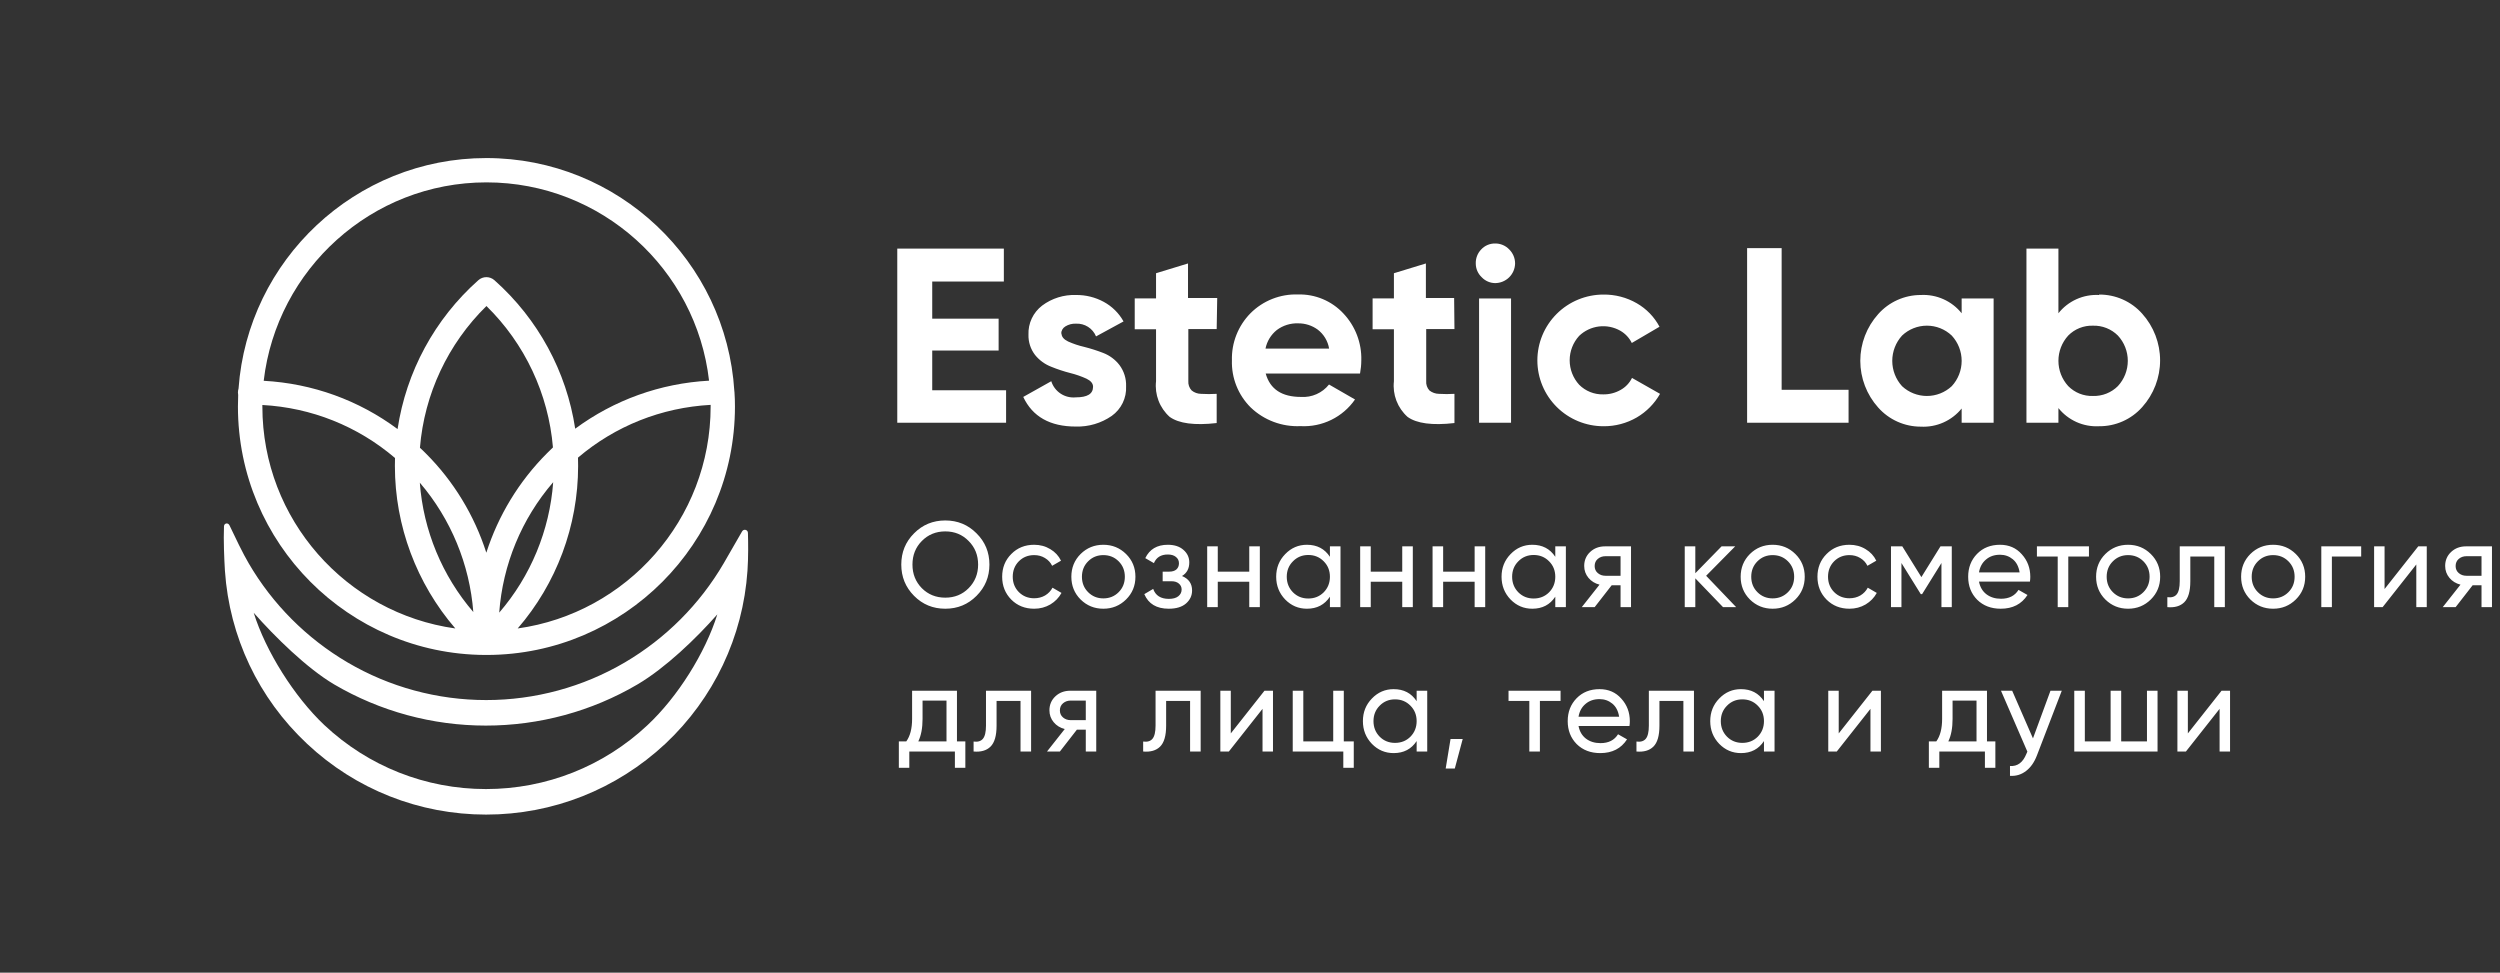 <?xml version="1.0" encoding="UTF-8"?> <svg xmlns="http://www.w3.org/2000/svg" width="658" height="256" viewBox="0 0 658 256" fill="none"><rect x="0" y="0" width="658" height="256" fill="#333333" stroke="none"/> <path fill-rule="evenodd" clip-rule="evenodd" d="M193.312 103.201C193.408 104.481 193.44 105.729 193.44 107.009C193.44 143.009 164.192 172.289 128.224 172.385H128.128H128.096H128H127.84H127.808H127.648C91.744 172.193 62.624 142.945 62.624 107.009C62.624 105.985 62.656 104.961 62.688 103.969C62.656 103.745 62.624 103.521 62.624 103.297C62.624 102.945 62.688 102.593 62.784 102.273C65.216 68.417 93.536 41.601 128 41.601C162.72 41.601 191.168 68.769 193.28 102.945C193.312 103.009 193.312 103.105 193.312 103.201ZM186.624 100.193C183.264 70.849 158.272 48.001 128.032 48.001C97.792 48.001 72.832 70.881 69.408 100.225C82.272 100.929 94.432 105.345 104.64 112.929C106.912 97.889 114.368 84.001 125.888 73.761C127.104 72.673 128.928 72.673 130.144 73.761C141.632 83.969 149.12 97.825 151.392 112.833C161.632 105.281 173.76 100.897 186.624 100.193ZM128 145.473C131.136 135.713 136.576 126.689 144 119.265C144.512 118.753 145.024 118.241 145.536 117.761C144.352 103.681 138.144 90.465 128.032 80.545C117.888 90.497 111.68 103.745 110.528 117.857C111.04 118.305 111.52 118.785 112 119.265C119.424 126.657 124.864 135.681 128 145.473ZM145.6 126.913C144.672 139.585 139.68 151.649 131.392 161.249C132.32 148.609 137.28 136.545 145.6 126.913ZM124.576 161.089C116.384 151.553 111.424 139.617 110.496 127.041C118.688 136.609 123.616 148.577 124.576 161.089ZM69.056 106.593V107.009C69.056 136.737 91.168 161.409 119.84 165.409C109.664 153.601 103.936 138.433 103.936 122.657C103.936 121.953 103.936 121.249 103.968 120.545C94.144 112.161 81.984 107.297 69.056 106.593ZM152.16 122.657C152.16 138.433 146.464 153.601 136.256 165.409C164.896 161.409 187.04 136.737 187.04 106.977V106.561C174.112 107.265 161.952 112.097 152.128 120.449C152.128 120.817 152.136 121.185 152.144 121.553C152.152 121.921 152.16 122.289 152.16 122.657ZM80.8 195.744C93.6 207.776 110.368 214.4 127.936 214.4C145.504 214.4 162.24 207.776 175.136 195.744C187.872 183.776 195.552 167.616 196.736 150.208C196.978 146.645 196.932 142.789 196.855 140.246C196.83 139.398 195.736 139.132 195.315 139.867C193.635 142.797 191 147.387 190.464 148.288C184.192 159.04 175.2 168.032 164.48 174.336C153.44 180.832 140.8 184.256 127.968 184.256C115.136 184.256 102.496 180.832 91.456 174.336C80.736 168.032 71.744 159.04 65.472 148.288C64.016 145.844 61.77 141.179 60.398 138.261C60.038 137.494 58.99 137.667 58.954 138.512C58.798 142.201 59.015 147.194 59.2 150.208C60.383 167.616 68.032 183.776 80.8 195.744ZM85.376 190.848C77.472 183.392 69.942 171.425 66.774 161.281C72.374 167.617 80.704 175.84 87.936 180.128C100.032 187.232 113.824 190.976 127.872 190.976C141.92 190.976 155.744 187.232 167.808 180.128C175.136 175.808 183.232 168.043 188.8 161.707C185.632 171.851 178.368 183.424 170.432 190.848C158.88 201.696 143.776 207.68 127.904 207.68C112.032 207.68 96.928 201.696 85.376 190.848Z" fill="white"></path> <path d="M245.363 102.711H264.802V111.262H236.162V65.429H264.213V74.093H245.363V83.874H262.838V92.258H245.363V102.711ZM279.304 87.871C279.298 87.478 279.396 87.09 279.588 86.746C279.78 86.403 280.059 86.116 280.398 85.914C281.237 85.393 282.216 85.14 283.203 85.188C284.323 85.134 285.431 85.428 286.376 86.029C287.32 86.629 288.054 87.507 288.477 88.541L295.714 84.601C294.509 82.431 292.709 80.648 290.525 79.459C288.281 78.238 285.76 77.613 283.203 77.642C279.997 77.53 276.848 78.516 274.283 80.437C273.114 81.334 272.177 82.498 271.552 83.83C270.928 85.162 270.633 86.625 270.693 88.094C270.64 90.02 271.254 91.905 272.432 93.432C273.554 94.823 275.025 95.893 276.696 96.534C278.32 97.197 279.989 97.748 281.689 98.183C283.152 98.547 284.579 99.043 285.952 99.664C287.102 100.223 287.692 100.922 287.692 101.788C287.692 103.689 286.177 104.583 283.147 104.583C281.745 104.724 280.337 104.378 279.162 103.604C277.986 102.83 277.115 101.675 276.696 100.335L269.318 104.471C271.759 109.669 276.387 112.268 283.147 112.268C286.517 112.368 289.83 111.388 292.601 109.474C293.837 108.595 294.832 107.42 295.494 106.057C296.156 104.695 296.463 103.188 296.387 101.677C296.46 99.671 295.847 97.7 294.648 96.087C293.547 94.656 292.072 93.554 290.384 92.901C288.754 92.269 287.087 91.737 285.391 91.308C283.927 90.974 282.498 90.496 281.128 89.883C279.978 89.324 279.389 88.625 279.389 87.731M320.371 78.425H312.685V69.342L304.27 71.913V78.536H298.659V86.669H304.27V100.335C304.075 102.072 304.299 103.83 304.924 105.463C305.548 107.096 306.555 108.558 307.86 109.725C310.273 111.458 314.396 112.017 320.23 111.346V103.661C318.867 103.742 317.499 103.742 316.135 103.661C315.225 103.656 314.344 103.34 313.639 102.767C313.33 102.434 313.093 102.041 312.944 101.613C312.794 101.185 312.735 100.731 312.769 100.279V86.613H320.23L320.371 78.425ZM333.078 91.755C333.463 89.828 334.515 88.097 336.051 86.865C337.665 85.657 339.644 85.035 341.661 85.104C343.515 85.084 345.326 85.662 346.823 86.753C348.424 87.981 349.497 89.769 349.824 91.755H332.994M357.959 98.323C358.176 97.171 358.289 96.002 358.295 94.829C358.42 90.263 356.726 85.832 353.583 82.505C352.063 80.872 350.211 79.581 348.15 78.718C346.089 77.856 343.868 77.441 341.633 77.502C339.319 77.425 337.013 77.824 334.86 78.675C332.707 79.526 330.754 80.811 329.123 82.449C327.516 84.081 326.257 86.017 325.418 88.144C324.579 90.272 324.179 92.545 324.242 94.829C324.168 97.124 324.568 99.41 325.418 101.544C326.267 103.679 327.547 105.617 329.179 107.238C330.913 108.901 332.969 110.194 335.221 111.04C337.473 111.886 339.874 112.266 342.278 112.157C345.075 112.311 347.864 111.746 350.379 110.518C352.894 109.29 355.05 107.439 356.64 105.142L349.796 101.201C348.925 102.302 347.798 103.175 346.513 103.744C345.228 104.314 343.822 104.564 342.419 104.471C337.369 104.471 334.284 102.431 333.134 98.323H357.959ZM382.728 78.425H375.294V69.342L366.879 71.913V78.536H361.269V86.669H366.879V100.335C366.684 102.072 366.909 103.83 367.533 105.463C368.158 107.096 369.164 108.558 370.469 109.725C372.854 111.458 376.977 112.017 382.812 111.346V103.661C381.457 103.742 380.099 103.742 378.744 103.661C377.826 103.651 376.938 103.336 376.22 102.767C375.916 102.431 375.685 102.038 375.54 101.61C375.395 101.182 375.34 100.729 375.378 100.279V86.613H382.812L382.728 78.425ZM389.292 111.262H397.707V78.564H389.292V111.262ZM393.499 74.512C394.883 74.512 396.212 73.97 397.199 73.003C398.185 72.036 398.751 70.721 398.773 69.342C398.774 68.656 398.638 67.976 398.374 67.343C398.109 66.71 397.72 66.135 397.23 65.653C396.752 65.147 396.173 64.746 395.531 64.477C394.888 64.207 394.196 64.075 393.499 64.088C392.815 64.078 392.136 64.212 391.508 64.482C390.879 64.751 390.315 65.15 389.853 65.653C389.379 66.141 389.008 66.719 388.763 67.353C388.517 67.987 388.401 68.663 388.422 69.342C388.421 70.022 388.559 70.696 388.829 71.321C389.1 71.946 389.496 72.509 389.993 72.975C390.46 73.469 391.026 73.862 391.654 74.126C392.282 74.391 392.958 74.522 393.639 74.512M422.027 112.185C425.11 112.214 428.143 111.412 430.807 109.865C433.357 108.369 435.466 106.229 436.922 103.661L429.544 99.469C428.893 100.803 427.845 101.905 426.543 102.627C425.153 103.421 423.573 103.827 421.971 103.801C420.796 103.83 419.627 103.62 418.537 103.182C417.447 102.745 416.458 102.09 415.631 101.257C414.027 99.498 413.138 97.207 413.138 94.829C413.138 92.453 414.027 90.161 415.631 88.402C417.052 87.038 418.877 86.17 420.835 85.928C422.792 85.687 424.775 86.084 426.487 87.06C427.785 87.812 428.83 88.93 429.488 90.274L436.782 85.998C435.416 83.418 433.344 81.277 430.807 79.822C428.141 78.285 425.107 77.493 422.027 77.53C417.414 77.53 412.991 79.356 409.729 82.605C406.468 85.855 404.635 90.262 404.635 94.858C404.635 99.453 406.468 103.86 409.729 107.11C412.991 110.359 417.414 112.185 422.027 112.185ZM468.928 65.317H459.839V111.262H486.544V102.599H468.928V65.317ZM500.625 101.649C498.964 99.823 498.043 97.447 498.043 94.983C498.043 92.519 498.964 90.143 500.625 88.318C502.388 86.647 504.728 85.715 507.161 85.715C509.594 85.715 511.934 86.647 513.697 88.318C515.376 90.134 516.309 92.513 516.309 94.983C516.309 97.453 515.376 99.832 513.697 101.649C511.925 103.301 509.588 104.22 507.161 104.22C504.734 104.22 502.397 103.301 500.625 101.649ZM516.306 82.449C515.028 80.854 513.386 79.586 511.518 78.75C509.649 77.914 507.608 77.534 505.562 77.642C503.441 77.639 501.343 78.087 499.409 78.954C497.474 79.821 495.747 81.089 494.342 82.673C491.306 86.054 489.628 90.432 489.628 94.969C489.628 99.506 491.306 103.884 494.342 107.266C495.747 108.85 497.474 110.117 499.409 110.984C501.343 111.852 503.441 112.299 505.562 112.296C507.605 112.403 509.643 112.026 511.511 111.195C513.379 110.364 515.022 109.104 516.306 107.517V111.262H524.721V78.564H516.306V82.449ZM544.357 101.621C542.697 99.8 541.777 97.429 541.777 94.969C541.777 92.51 542.697 90.138 544.357 88.318C545.202 87.46 546.217 86.786 547.337 86.338C548.457 85.891 549.658 85.68 550.864 85.719C552.078 85.682 553.288 85.894 554.416 86.341C555.545 86.788 556.57 87.461 557.428 88.318C559.106 90.13 560.037 92.504 560.037 94.969C560.037 97.434 559.106 99.809 557.428 101.621C556.57 102.478 555.545 103.15 554.416 103.597C553.288 104.044 552.078 104.256 550.864 104.22C549.658 104.258 548.457 104.047 547.337 103.6C546.217 103.153 545.202 102.479 544.357 101.621ZM552.463 77.642C550.425 77.531 548.391 77.911 546.531 78.747C544.671 79.584 543.04 80.853 541.776 82.449V65.429H533.361V111.262H541.776V107.406C543.046 108.993 544.679 110.254 546.538 111.086C548.397 111.917 550.428 112.294 552.463 112.185C554.608 112.205 556.732 111.767 558.692 110.899C560.652 110.031 562.402 108.754 563.824 107.154C566.86 103.772 568.538 99.394 568.538 94.858C568.538 90.32 566.86 85.942 563.824 82.561C562.402 80.961 560.652 79.684 558.692 78.816C556.732 77.948 554.608 77.51 552.463 77.53" fill="white"></path> <path d="M257.024 156.824C254.784 159.085 252.043 160.216 248.8 160.216C245.557 160.216 242.816 159.085 240.576 156.824C238.336 154.562 237.216 151.821 237.216 148.6C237.216 145.357 238.336 142.616 240.576 140.376C242.816 138.114 245.557 136.984 248.8 136.984C252.043 136.984 254.784 138.114 257.024 140.376C259.285 142.616 260.416 145.357 260.416 148.6C260.416 151.821 259.285 154.562 257.024 156.824ZM242.624 154.808C244.288 156.472 246.347 157.304 248.8 157.304C251.253 157.304 253.301 156.472 254.944 154.808C256.608 153.122 257.44 151.053 257.44 148.6C257.44 146.125 256.608 144.056 254.944 142.392C253.301 140.706 251.253 139.864 248.8 139.864C246.347 139.864 244.288 140.706 242.624 142.392C240.981 144.056 240.16 146.125 240.16 148.6C240.16 151.053 240.981 153.122 242.624 154.808ZM272.186 160.216C269.775 160.216 267.77 159.416 266.17 157.816C264.57 156.194 263.77 154.189 263.77 151.8C263.77 149.41 264.57 147.416 266.17 145.816C267.77 144.194 269.775 143.384 272.186 143.384C273.764 143.384 275.183 143.768 276.442 144.536C277.7 145.282 278.639 146.296 279.258 147.576L276.922 148.92C276.516 148.066 275.887 147.384 275.034 146.872C274.202 146.36 273.252 146.104 272.186 146.104C270.586 146.104 269.242 146.648 268.154 147.736C267.087 148.824 266.554 150.178 266.554 151.8C266.554 153.4 267.087 154.744 268.154 155.832C269.242 156.92 270.586 157.464 272.186 157.464C273.252 157.464 274.212 157.218 275.066 156.728C275.919 156.216 276.57 155.533 277.018 154.68L279.386 156.056C278.703 157.314 277.722 158.328 276.442 159.096C275.162 159.842 273.743 160.216 272.186 160.216ZM296.38 157.784C294.737 159.405 292.742 160.216 290.396 160.216C288.049 160.216 286.054 159.405 284.412 157.784C282.79 156.162 281.98 154.168 281.98 151.8C281.98 149.432 282.79 147.437 284.412 145.816C286.054 144.194 288.049 143.384 290.396 143.384C292.742 143.384 294.737 144.194 296.38 145.816C298.022 147.437 298.844 149.432 298.844 151.8C298.844 154.168 298.022 156.162 296.38 157.784ZM290.396 157.496C291.996 157.496 293.34 156.952 294.428 155.864C295.516 154.776 296.06 153.421 296.06 151.8C296.06 150.178 295.516 148.824 294.428 147.736C293.34 146.648 291.996 146.104 290.396 146.104C288.817 146.104 287.484 146.648 286.396 147.736C285.308 148.824 284.764 150.178 284.764 151.8C284.764 153.421 285.308 154.776 286.396 155.864C287.484 156.952 288.817 157.496 290.396 157.496ZM311.101 151.608C312.871 152.333 313.757 153.602 313.757 155.416C313.757 156.76 313.223 157.901 312.157 158.84C311.09 159.757 309.575 160.216 307.613 160.216C304.413 160.216 302.269 158.936 301.181 156.376L303.517 155C304.135 156.749 305.511 157.624 307.645 157.624C308.711 157.624 309.533 157.4 310.109 156.952C310.706 156.482 311.005 155.885 311.005 155.16C311.005 154.52 310.759 153.997 310.269 153.592C309.799 153.186 309.159 152.984 308.349 152.984H306.013V150.456H307.741C308.551 150.456 309.181 150.264 309.629 149.88C310.077 149.474 310.301 148.93 310.301 148.248C310.301 147.565 310.034 147.01 309.501 146.584C308.989 146.157 308.274 145.944 307.357 145.944C305.565 145.944 304.349 146.701 303.709 148.216L301.437 146.904C302.567 144.557 304.541 143.384 307.357 143.384C309.106 143.384 310.482 143.832 311.485 144.728C312.509 145.624 313.021 146.722 313.021 148.024C313.021 149.645 312.381 150.84 311.101 151.608ZM328.805 143.8H331.589V159.8H328.805V153.112H320.517V159.8H317.733V143.8H320.517V150.456H328.805V143.8ZM350.035 143.8H352.819V159.8H350.035V157.048C348.648 159.16 346.632 160.216 343.987 160.216C341.747 160.216 339.838 159.405 338.259 157.784C336.68 156.141 335.891 154.146 335.891 151.8C335.891 149.453 336.68 147.469 338.259 145.848C339.838 144.205 341.747 143.384 343.987 143.384C346.632 143.384 348.648 144.44 350.035 146.552V143.8ZM344.339 157.528C345.96 157.528 347.315 156.984 348.403 155.896C349.491 154.786 350.035 153.421 350.035 151.8C350.035 150.178 349.491 148.824 348.403 147.736C347.315 146.626 345.96 146.072 344.339 146.072C342.739 146.072 341.395 146.626 340.307 147.736C339.219 148.824 338.675 150.178 338.675 151.8C338.675 153.421 339.219 154.786 340.307 155.896C341.395 156.984 342.739 157.528 344.339 157.528ZM369.069 143.8H371.853V159.8H369.069V153.112H360.781V159.8H357.997V143.8H360.781V150.456H369.069V143.8ZM388.123 143.8H390.907V159.8H388.123V153.112H379.835V159.8H377.051V143.8H379.835V150.456H388.123V143.8ZM409.352 143.8H412.136V159.8H409.352V157.048C407.966 159.16 405.95 160.216 403.304 160.216C401.064 160.216 399.155 159.405 397.576 157.784C395.998 156.141 395.208 154.146 395.208 151.8C395.208 149.453 395.998 147.469 397.576 145.848C399.155 144.205 401.064 143.384 403.304 143.384C405.95 143.384 407.966 144.44 409.352 146.552V143.8ZM403.656 157.528C405.278 157.528 406.632 156.984 407.72 155.896C408.808 154.786 409.352 153.421 409.352 151.8C409.352 150.178 408.808 148.824 407.72 147.736C406.632 146.626 405.278 146.072 403.656 146.072C402.056 146.072 400.712 146.626 399.624 147.736C398.536 148.824 397.992 150.178 397.992 151.8C397.992 153.421 398.536 154.786 399.624 155.896C400.712 156.984 402.056 157.528 403.656 157.528ZM429.283 143.8V159.8H426.53V154.04H424.194L419.714 159.8H416.322L420.994 153.88C419.8 153.581 418.829 152.984 418.082 152.088C417.336 151.192 416.962 150.146 416.962 148.952C416.962 147.48 417.485 146.253 418.53 145.272C419.576 144.29 420.888 143.8 422.466 143.8H429.283ZM422.562 151.544H426.53V146.392H422.562C421.773 146.392 421.101 146.626 420.546 147.096C419.992 147.565 419.714 148.194 419.714 148.984C419.714 149.752 419.992 150.37 420.546 150.84C421.101 151.309 421.773 151.544 422.562 151.544ZM456.958 159.8H453.502L446.206 152.216V159.8H443.422V143.8H446.206V150.872L453.118 143.8H456.702L449.054 151.544L456.958 159.8ZM472.542 157.784C470.9 159.405 468.905 160.216 466.558 160.216C464.212 160.216 462.217 159.405 460.574 157.784C458.953 156.162 458.142 154.168 458.142 151.8C458.142 149.432 458.953 147.437 460.574 145.816C462.217 144.194 464.212 143.384 466.558 143.384C468.905 143.384 470.9 144.194 472.542 145.816C474.185 147.437 475.006 149.432 475.006 151.8C475.006 154.168 474.185 156.162 472.542 157.784ZM466.558 157.496C468.158 157.496 469.502 156.952 470.59 155.864C471.678 154.776 472.222 153.421 472.222 151.8C472.222 150.178 471.678 148.824 470.59 147.736C469.502 146.648 468.158 146.104 466.558 146.104C464.98 146.104 463.646 146.648 462.558 147.736C461.47 148.824 460.926 150.178 460.926 151.8C460.926 153.421 461.47 154.776 462.558 155.864C463.646 156.952 464.98 157.496 466.558 157.496ZM486.768 160.216C484.358 160.216 482.352 159.416 480.752 157.816C479.152 156.194 478.352 154.189 478.352 151.8C478.352 149.41 479.152 147.416 480.752 145.816C482.352 144.194 484.358 143.384 486.768 143.384C488.347 143.384 489.766 143.768 491.024 144.536C492.283 145.282 493.222 146.296 493.84 147.576L491.504 148.92C491.099 148.066 490.47 147.384 489.616 146.872C488.784 146.36 487.835 146.104 486.768 146.104C485.168 146.104 483.824 146.648 482.736 147.736C481.67 148.824 481.136 150.178 481.136 151.8C481.136 153.4 481.67 154.744 482.736 155.832C483.824 156.92 485.168 157.464 486.768 157.464C487.835 157.464 488.795 157.218 489.648 156.728C490.502 156.216 491.152 155.533 491.6 154.68L493.968 156.056C493.286 157.314 492.304 158.328 491.024 159.096C489.744 159.842 488.326 160.216 486.768 160.216ZM513.708 143.8V159.8H510.988V148.184L505.9 156.376H505.548L500.46 148.184V159.8H497.708V143.8H500.684L505.708 151.896L510.732 143.8H513.708ZM520.87 153.08C521.148 154.509 521.798 155.618 522.822 156.408C523.868 157.197 525.148 157.592 526.662 157.592C528.774 157.592 530.31 156.813 531.27 155.256L533.638 156.6C532.081 159.01 529.734 160.216 526.598 160.216C524.06 160.216 521.99 159.426 520.39 157.848C518.812 156.248 518.022 154.232 518.022 151.8C518.022 149.389 518.801 147.384 520.358 145.784C521.916 144.184 523.932 143.384 526.406 143.384C528.753 143.384 530.662 144.216 532.134 145.88C533.628 147.522 534.374 149.506 534.374 151.832C534.374 152.237 534.342 152.653 534.278 153.08H520.87ZM526.406 146.008C524.913 146.008 523.676 146.434 522.694 147.288C521.713 148.12 521.105 149.24 520.87 150.648H531.558C531.324 149.133 530.726 147.981 529.766 147.192C528.806 146.402 527.686 146.008 526.406 146.008ZM549.813 143.8V146.488H544.373V159.8H541.589V146.488H536.117V143.8H549.813ZM566.092 157.784C564.45 159.405 562.455 160.216 560.108 160.216C557.762 160.216 555.767 159.405 554.124 157.784C552.503 156.162 551.692 154.168 551.692 151.8C551.692 149.432 552.503 147.437 554.124 145.816C555.767 144.194 557.762 143.384 560.108 143.384C562.455 143.384 564.45 144.194 566.092 145.816C567.735 147.437 568.556 149.432 568.556 151.8C568.556 154.168 567.735 156.162 566.092 157.784ZM560.108 157.496C561.708 157.496 563.052 156.952 564.14 155.864C565.228 154.776 565.772 153.421 565.772 151.8C565.772 150.178 565.228 148.824 564.14 147.736C563.052 146.648 561.708 146.104 560.108 146.104C558.53 146.104 557.196 146.648 556.108 147.736C555.02 148.824 554.476 150.178 554.476 151.8C554.476 153.421 555.02 154.776 556.108 155.864C557.196 156.952 558.53 157.496 560.108 157.496ZM585.58 143.8V159.8H582.796V146.488H576.492V153.016C576.492 155.64 575.958 157.474 574.892 158.52C573.846 159.544 572.364 159.97 570.444 159.8V157.176C571.532 157.325 572.342 157.09 572.876 156.472C573.43 155.832 573.708 154.658 573.708 152.952V143.8H585.58ZM604.262 157.784C602.62 159.405 600.625 160.216 598.278 160.216C595.932 160.216 593.937 159.405 592.294 157.784C590.673 156.162 589.862 154.168 589.862 151.8C589.862 149.432 590.673 147.437 592.294 145.816C593.937 144.194 595.932 143.384 598.278 143.384C600.625 143.384 602.62 144.194 604.262 145.816C605.905 147.437 606.726 149.432 606.726 151.8C606.726 154.168 605.905 156.162 604.262 157.784ZM598.278 157.496C599.878 157.496 601.222 156.952 602.31 155.864C603.398 154.776 603.942 153.421 603.942 151.8C603.942 150.178 603.398 148.824 602.31 147.736C601.222 146.648 599.878 146.104 598.278 146.104C596.7 146.104 595.366 146.648 594.278 147.736C593.19 148.824 592.646 150.178 592.646 151.8C592.646 153.421 593.19 154.776 594.278 155.864C595.366 156.952 596.7 157.496 598.278 157.496ZM621.464 143.8V146.488H613.752V159.8H610.968V143.8H621.464ZM636.482 143.8H638.722V159.8H635.97V148.568L627.106 159.8H624.866V143.8H627.618V155.032L636.482 143.8ZM655.887 143.8V159.8H653.135V154.04H650.799L646.319 159.8H642.927L647.599 153.88C646.405 153.581 645.434 152.984 644.687 152.088C643.941 151.192 643.567 150.146 643.567 148.952C643.567 147.48 644.09 146.253 645.135 145.272C646.181 144.29 647.493 143.8 649.071 143.8H655.887ZM649.167 151.544H653.135V146.392H649.167C648.378 146.392 647.706 146.626 647.151 147.096C646.597 147.565 646.319 148.194 646.319 148.984C646.319 149.752 646.597 150.37 647.151 150.84C647.706 151.309 648.378 151.544 649.167 151.544ZM251.872 195.144H254.08V202.088H251.328V197.8H239.328V202.088H236.576V195.144H238.528C239.552 193.736 240.064 191.762 240.064 189.224V181.8H251.872V195.144ZM241.696 195.144H249.12V184.392H242.816V189.224C242.816 191.613 242.443 193.586 241.696 195.144ZM271.385 181.8V197.8H268.601V184.488H262.297V191.016C262.297 193.64 261.763 195.474 260.697 196.52C259.651 197.544 258.169 197.97 256.249 197.8V195.176C257.337 195.325 258.147 195.09 258.681 194.472C259.235 193.832 259.513 192.658 259.513 190.952V181.8H271.385ZM288.531 181.8V197.8H285.779V192.04H283.443L278.963 197.8H275.571L280.243 191.88C279.049 191.581 278.078 190.984 277.331 190.088C276.585 189.192 276.211 188.146 276.211 186.952C276.211 185.48 276.734 184.253 277.779 183.272C278.825 182.29 280.137 181.8 281.715 181.8H288.531ZM281.811 189.544H285.779V184.392H281.811C281.022 184.392 280.35 184.626 279.795 185.096C279.241 185.565 278.963 186.194 278.963 186.984C278.963 187.752 279.241 188.37 279.795 188.84C280.35 189.309 281.022 189.544 281.811 189.544ZM316.015 181.8V197.8H313.231V184.488H306.927V191.016C306.927 193.64 306.393 195.474 305.327 196.52C304.281 197.544 302.799 197.97 300.879 197.8V195.176C301.967 195.325 302.777 195.09 303.311 194.472C303.865 193.832 304.143 192.658 304.143 190.952V181.8H316.015ZM332.809 181.8H335.049V197.8H332.297V186.568L323.433 197.8H321.193V181.8H323.945V193.032L332.809 181.8ZM353.687 195.144H356.311V202.088H353.559V197.8H340.247V181.8H343.031V195.144H350.903V181.8H353.687V195.144ZM372.861 181.8H375.645V197.8H372.861V195.048C371.475 197.16 369.459 198.216 366.813 198.216C364.573 198.216 362.664 197.405 361.085 195.784C359.507 194.141 358.717 192.146 358.717 189.8C358.717 187.453 359.507 185.469 361.085 183.848C362.664 182.205 364.573 181.384 366.813 181.384C369.459 181.384 371.475 182.44 372.861 184.552V181.8ZM367.165 195.528C368.787 195.528 370.141 194.984 371.229 193.896C372.317 192.786 372.861 191.421 372.861 189.8C372.861 188.178 372.317 186.824 371.229 185.736C370.141 184.626 368.787 184.072 367.165 184.072C365.565 184.072 364.221 184.626 363.133 185.736C362.045 186.824 361.501 188.178 361.501 189.8C361.501 191.421 362.045 192.786 363.133 193.896C364.221 194.984 365.565 195.528 367.165 195.528ZM384.983 194.504L382.903 202.28H380.503L381.783 194.504H384.983ZM410.741 181.8V184.488H405.301V197.8H402.517V184.488H397.045V181.8H410.741ZM415.468 191.08C415.745 192.509 416.396 193.618 417.42 194.408C418.465 195.197 419.745 195.592 421.26 195.592C423.372 195.592 424.908 194.813 425.868 193.256L428.236 194.6C426.678 197.01 424.332 198.216 421.196 198.216C418.657 198.216 416.588 197.426 414.988 195.848C413.409 194.248 412.62 192.232 412.62 189.8C412.62 187.389 413.398 185.384 414.956 183.784C416.513 182.184 418.529 181.384 421.004 181.384C423.35 181.384 425.26 182.216 426.732 183.88C428.225 185.522 428.972 187.506 428.972 189.832C428.972 190.237 428.94 190.653 428.876 191.08H415.468ZM421.004 184.008C419.51 184.008 418.273 184.434 417.292 185.288C416.31 186.12 415.702 187.24 415.468 188.648H426.156C425.921 187.133 425.324 185.981 424.364 185.192C423.404 184.402 422.284 184.008 421.004 184.008ZM445.851 181.8V197.8H443.067V184.488H436.763V191.016C436.763 193.64 436.23 195.474 435.163 196.52C434.118 197.544 432.635 197.97 430.715 197.8V195.176C431.803 195.325 432.614 195.09 433.147 194.472C433.702 193.832 433.979 192.658 433.979 190.952V181.8H445.851ZM464.277 181.8H467.061V197.8H464.277V195.048C462.891 197.16 460.875 198.216 458.229 198.216C455.989 198.216 454.08 197.405 452.501 195.784C450.923 194.141 450.133 192.146 450.133 189.8C450.133 187.453 450.923 185.469 452.501 183.848C454.08 182.205 455.989 181.384 458.229 181.384C460.875 181.384 462.891 182.44 464.277 184.552V181.8ZM458.581 195.528C460.203 195.528 461.557 194.984 462.645 193.896C463.733 192.786 464.277 191.421 464.277 189.8C464.277 188.178 463.733 186.824 462.645 185.736C461.557 184.626 460.203 184.072 458.581 184.072C456.981 184.072 455.637 184.626 454.549 185.736C453.461 186.824 452.917 188.178 452.917 189.8C452.917 191.421 453.461 192.786 454.549 193.896C455.637 194.984 456.981 195.528 458.581 195.528ZM492.815 181.8H495.055V197.8H492.303V186.568L483.439 197.8H481.199V181.8H483.951V193.032L492.815 181.8ZM522.973 195.144H525.181V202.088H522.429V197.8H510.429V202.088H507.677V195.144H509.629C510.653 193.736 511.165 191.762 511.165 189.224V181.8H522.973V195.144ZM512.797 195.144H520.221V184.392H513.917V189.224C513.917 191.613 513.544 193.586 512.797 195.144ZM539.685 181.8H542.661L536.133 198.792C535.45 200.605 534.49 201.981 533.253 202.92C532.016 203.88 530.608 204.306 529.029 204.2V201.608C530.992 201.757 532.432 200.69 533.349 198.408L533.605 197.832L526.661 181.8H529.605L535.077 194.344L539.685 181.8ZM565.082 181.8H567.866V197.8H545.946V181.8H548.73V195.144H555.514V181.8H558.298V195.144H565.082V181.8ZM584.709 181.8H586.949V197.8H584.197V186.568L575.333 197.8H573.093V181.8H575.845V193.032L584.709 181.8Z" fill="white"></path> </svg> 